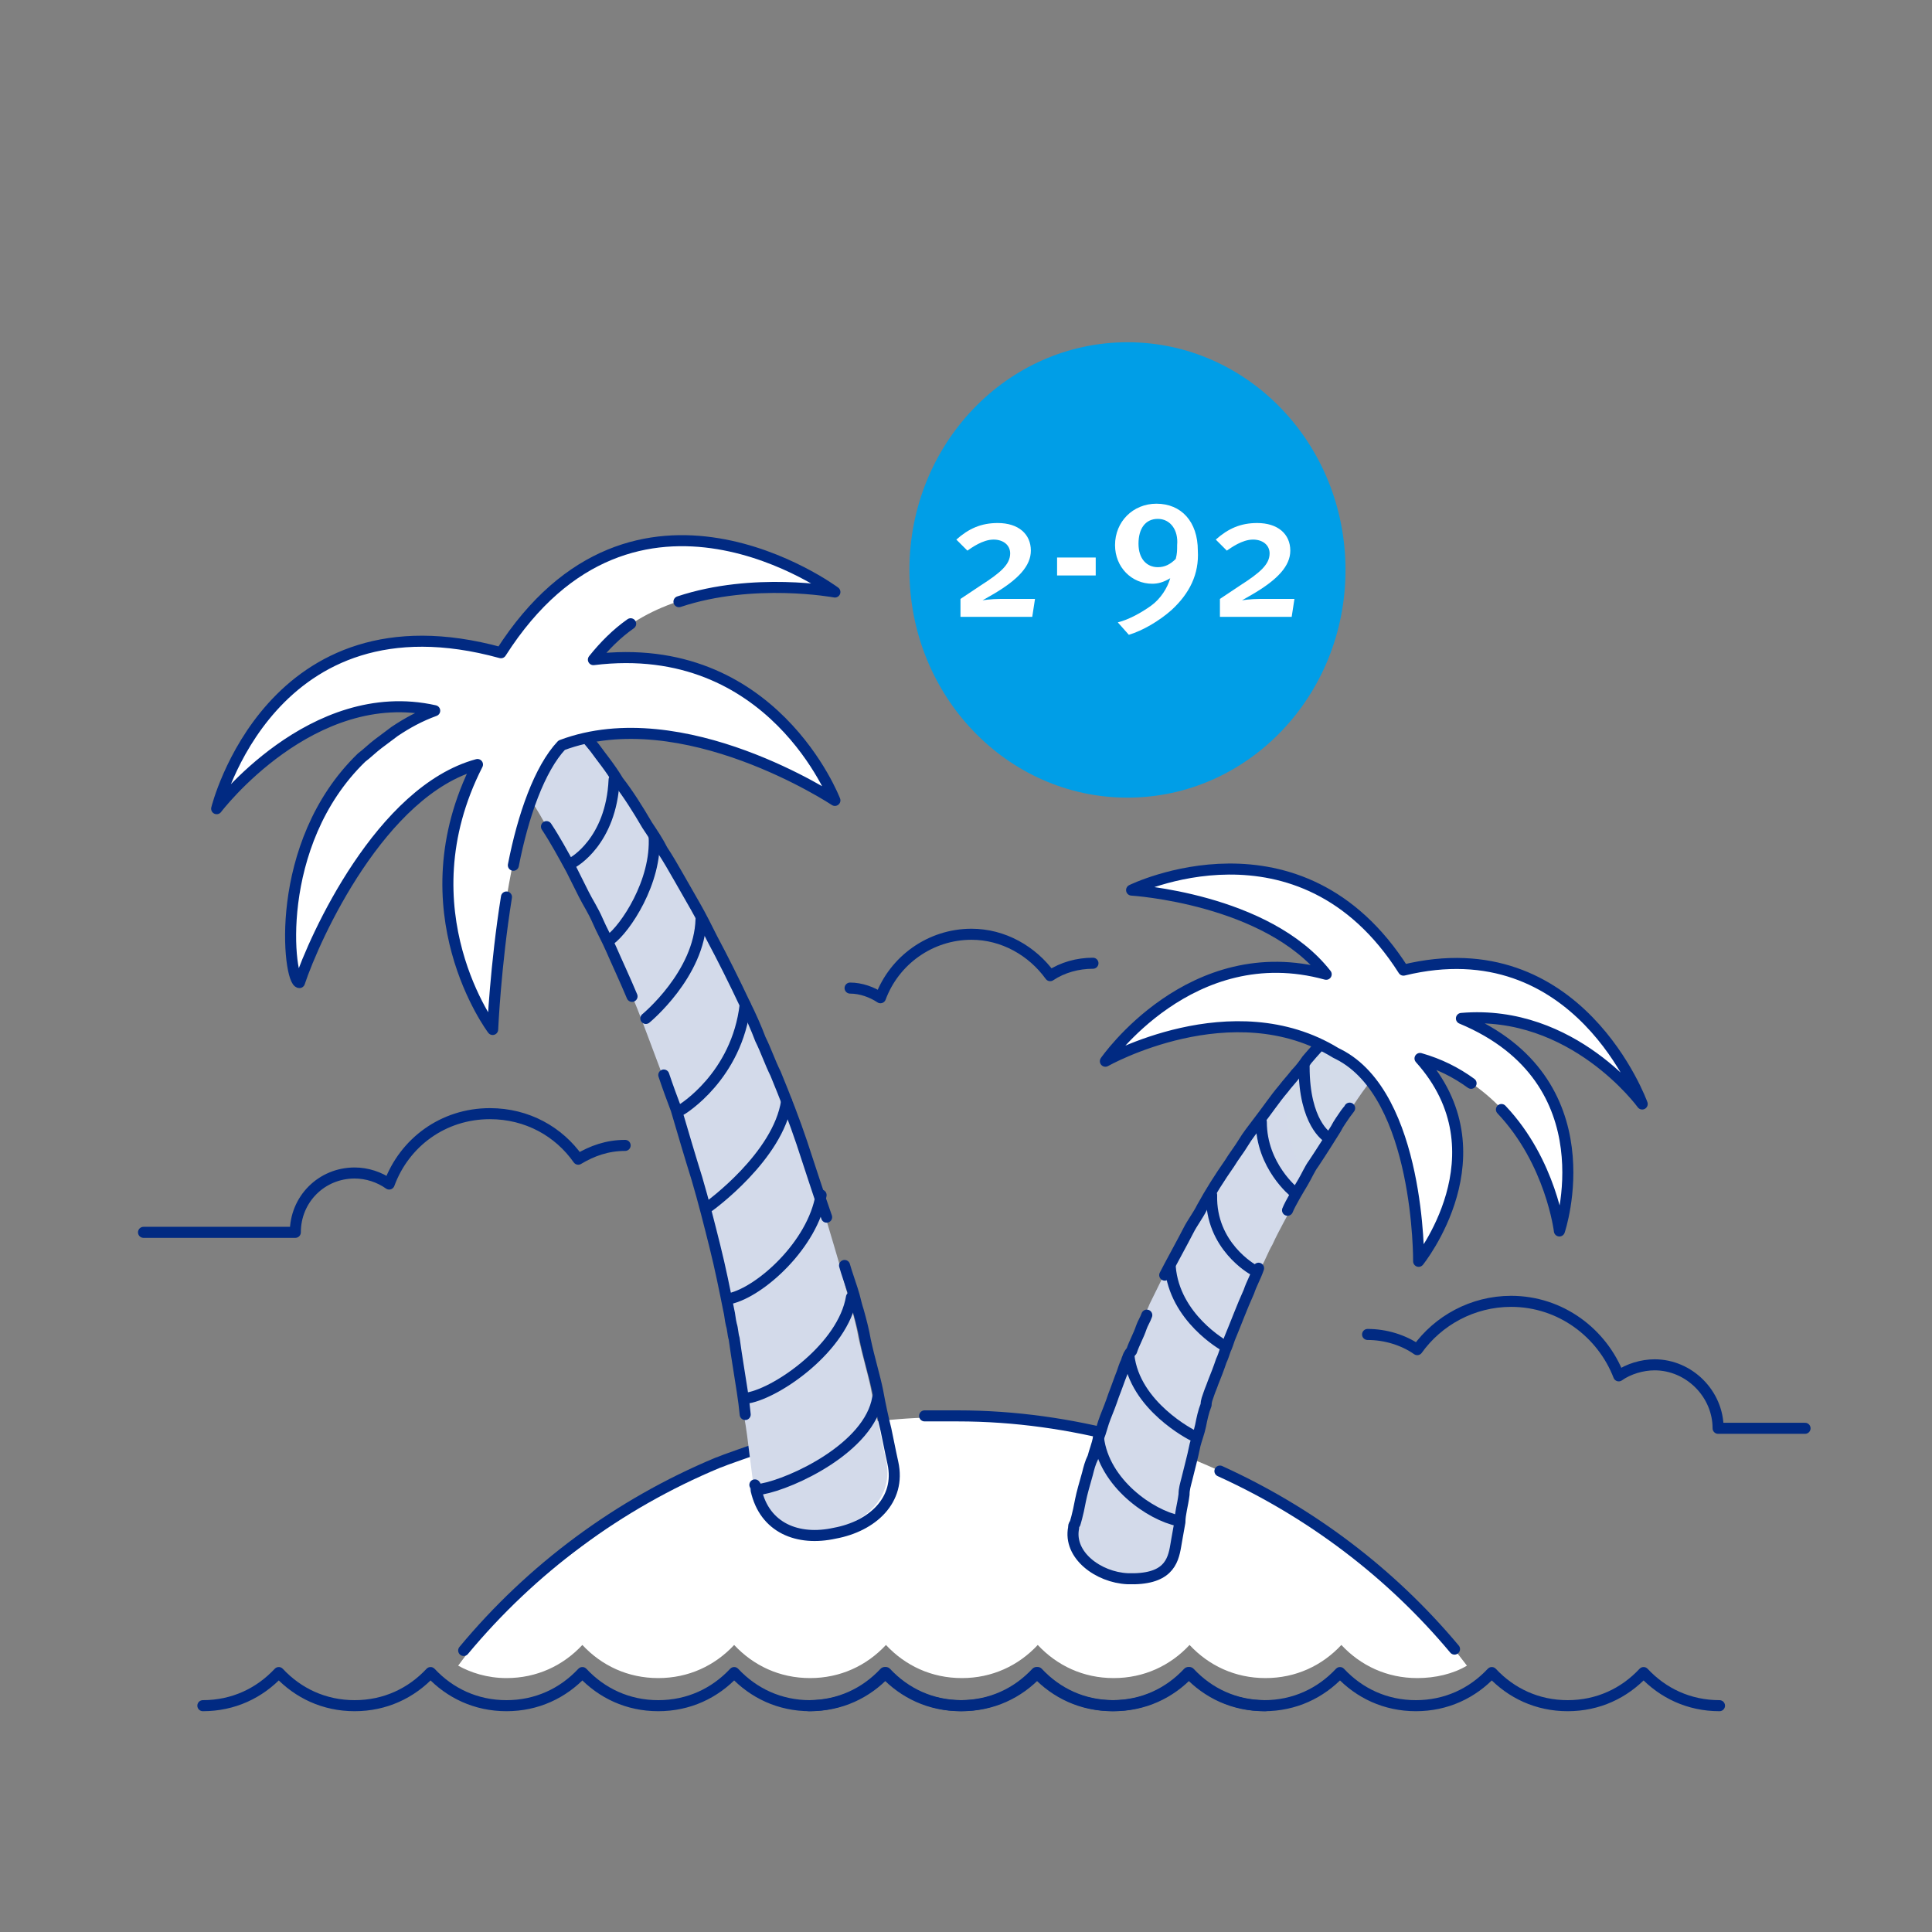 <?xml version="1.0" encoding="utf-8"?>
<!-- Generator: Adobe Illustrator 22.1.0, SVG Export Plug-In . SVG Version: 6.00 Build 0)  -->
<svg version="1.1" id="Travel_insurance_2-92_days" xmlns="http://www.w3.org/2000/svg" xmlns:xlink="http://www.w3.org/1999/xlink"
	 x="0px" y="0px" viewBox="0 0 140 140" enable-background="new 0 0 140 140" xml:space="preserve">
<rect x="0" y="0" width="140" height="140" fill="#808080" stroke="none"/>
<g>
	<g>
		<path fill="#FFFFFF" d="M36.7,121.6c2.2,0,4.1-0.9,5.5-2.4c1.4,1.5,3.3,2.4,5.5,2.4c2.2,0,4.1-0.9,5.5-2.4
			c1.4,1.5,3.3,2.4,5.5,2.4c2.2,0,4.1-0.9,5.5-2.4c0,0,0,0,0,0c0,0,0,0,0,0c1.4,1.5,3.3,2.4,5.5,2.4c2.2,0,4.1-0.9,5.5-2.4
			c0,0,0,0,0,0c0,0,0,0,0,0c1.4,1.5,3.3,2.4,5.5,2.4c2.2,0,4.1-0.9,5.5-2.4c0,0,0,0,0,0c0,0,0,0,0,0c1.4,1.5,3.3,2.4,5.5,2.4
			c2.2,0,4.1-0.9,5.5-2.4c1.4,1.5,3.3,2.4,5.5,2.4c1.3,0,2.6-0.3,3.6-0.9c-2.9-3.8-6.4-7.7-13.7-11.9c-8-4.7-15-6-22.9-6.1
			c-7.9-0.1-11.1,1.3-15.7,2.8c-4.7,1.5-8.2,3.8-12.2,6.8c-2.8,2.1-5.7,4.4-8.6,8.4C34.1,121.2,35.3,121.6,36.7,121.6z"/>
	</g>
	<path fill="none" stroke="#012A82" stroke-width="0.8" stroke-linecap="round" stroke-linejoin="round" stroke-miterlimit="10" d="
		M88.4,106.6c6.6,3,12.4,7.4,17,12.9"/>
	<path fill="none" stroke="#012A82" stroke-width="0.8" stroke-linecap="round" stroke-linejoin="round" stroke-miterlimit="10" d="
		M67,102.6c0.1,0,0.3,0,0.4,0c0.7,0,1.4,0,2,0c4.2,0,8.2,0.6,12,1.6"/>
	<path fill="none" stroke="#012A82" stroke-width="0.8" stroke-linecap="round" stroke-linejoin="round" stroke-miterlimit="10" d="
		M33.6,119.6C38.5,113.7,44.8,109,52,106c0.3-0.1,0.5-0.2,0.8-0.3c1.1-0.4,2.3-0.8,3.4-1.2c1.7-0.5,3.5-1,5.3-1.3"/>
	<g>
		
			<path fill="none" stroke="#012A82" stroke-width="0.8" stroke-linecap="round" stroke-linejoin="round" stroke-miterlimit="10" d="
			M14.7,123.6c2.2,0,4.1-0.9,5.5-2.4c1.4,1.5,3.3,2.4,5.5,2.4c2.2,0,4.1-0.9,5.5-2.4c1.4,1.5,3.3,2.4,5.5,2.4c2.2,0,4.1-0.9,5.5-2.4
			c1.4,1.5,3.3,2.4,5.5,2.4c2.2,0,4.1-0.9,5.5-2.4c1.4,1.5,3.3,2.4,5.5,2.4c2.2,0,4.1-0.9,5.5-2.4c1.4,1.5,3.3,2.4,5.5,2.4
			c2.2,0,4.1-0.9,5.5-2.4c1.4,1.5,3.3,2.4,5.5,2.4c2.2,0,4.1-0.9,5.5-2.4c1.4,1.5,3.3,2.4,5.5,2.4"/>
		
			<path fill="none" stroke="#012A82" stroke-width="0.8" stroke-linecap="round" stroke-linejoin="round" stroke-miterlimit="10" d="
			M58.6,123.6c2.2,0,4.1-0.9,5.5-2.4c1.4,1.5,3.3,2.4,5.5,2.4c2.2,0,4.1-0.9,5.5-2.4c1.4,1.5,3.3,2.4,5.5,2.4c2.2,0,4.1-0.9,5.5-2.4
			c1.4,1.5,3.3,2.4,5.5,2.4c2.2,0,4.1-0.9,5.5-2.4c1.4,1.5,3.3,2.4,5.5,2.4c2.2,0,4.1-0.9,5.5-2.4c1.4,1.5,3.3,2.4,5.5,2.4
			c2.2,0,4.1-0.9,5.5-2.4c1.4,1.5,3.3,2.4,5.5,2.4"/>
	</g>
	<path fill="#FFFFFF" d="M63.8,109.6c-0.5,2.4-6.1,7.6-9.7,7.1c-3.3-0.5-2.8-6.1,1.7-8.5c2.9-1.5,0.6-3.8,4.3-3.8
		C63.7,104.4,65,103.8,63.8,109.6z"/>
	<path fill="#FFFFFF" d="M78.5,113.4c2.1,1.9,4,4.7,6.9,4.7c2.9,0,1.9-4-0.5-6.1c-1.6-1.4-1.5-2-4.4-2S76.9,111.9,78.5,113.4z"/>
	<path fill="#D3DAEA" d="M54.6,107.7c0,0-0.1-0.9-0.3-2.4c-0.1-0.8-0.2-1.7-0.4-2.8c-0.1-1.1-0.3-2.2-0.5-3.5
		c-0.1-0.6-0.2-1.3-0.3-2c-0.1-0.3-0.1-0.7-0.2-1c-0.1-0.4-0.1-0.7-0.2-1.1c-0.3-1.5-0.6-3-1-4.6c-0.4-1.6-0.8-3.2-1.3-4.9
		c-0.5-1.6-1-3.3-1.5-5c-0.3-0.8-0.6-1.6-0.9-2.5c-0.3-0.8-0.6-1.6-0.9-2.4c-0.6-1.6-1.2-3.2-1.9-4.7c-0.3-0.7-0.6-1.5-1-2.2
		c-0.3-0.7-0.7-1.4-1-2.1c-0.3-0.7-0.7-1.3-1-1.9c-0.3-0.6-0.6-1.2-0.9-1.8c-0.6-1.1-1.2-2.2-1.8-3.1c-0.5-0.9-1-1.7-1.4-2.3
		c-0.4-0.6-0.7-1.1-1-1.4c-0.2-0.3-0.3-0.4-0.3-0.4l-0.1-0.2c-0.9-1.3-0.6-3,0.7-4c1.2-0.9,2.9-0.6,3.8,0.5c0,0,0.2,0.2,0.5,0.6
		c0.3,0.4,0.7,0.9,1.2,1.5c0.5,0.7,1.1,1.4,1.7,2.4c0.7,0.9,1.4,2,2.1,3.2c0.4,0.6,0.8,1.2,1.1,1.8c0.4,0.6,0.8,1.3,1.2,2
		c0.4,0.7,0.8,1.4,1.2,2.1c0.4,0.7,0.8,1.5,1.2,2.3c0.8,1.5,1.6,3.1,2.4,4.8c0.4,0.8,0.8,1.7,1.1,2.5c0.4,0.8,0.7,1.7,1.1,2.5
		c0.7,1.7,1.5,3.7,2,5.1c0.5,1.5,1.2,3.4,1.7,5.1c0.5,1.7,1,3.3,1.4,4.8c0.1,0.4,0.2,0.8,0.3,1.1c0.1,0.4,0.2,0.8,0.3,1.1
		c0.2,0.7,0.4,1.5,0.5,2.1c0.3,1.4,0.7,2.7,0.9,3.7c0.2,1.1,0.4,2,0.6,2.8c0.3,1.5,0.5,2.4,0.5,2.4c0.6,2.7-1.5,4.6-4.2,5.1
		c-2.7,0.6-5.1-0.4-5.7-3.1C54.7,108,54.7,107.9,54.6,107.7z"/>
	<path fill="none" stroke="#012A82" stroke-width="0.8" stroke-linecap="round" stroke-linejoin="round" stroke-miterlimit="10" d="
		M45.8,72.2c-0.5-1.2-1.2-2.7-1.5-3.4c-0.3-0.7-0.7-1.4-1-2.1c-0.3-0.7-0.7-1.3-1-1.9c-0.3-0.6-0.6-1.2-0.9-1.8
		c-0.6-1.1-1.2-2.2-1.8-3.1"/>
	<path fill="none" stroke="#012A82" stroke-width="0.8" stroke-linecap="round" stroke-linejoin="round" stroke-miterlimit="10" d="
		M54,102.5c-0.1-1.1-0.3-2.2-0.5-3.5c-0.1-0.6-0.2-1.3-0.3-2c-0.1-0.3-0.1-0.7-0.2-1c-0.1-0.4-0.1-0.7-0.2-1.1c-0.3-1.5-0.6-3-1-4.6
		c-0.4-1.6-0.8-3.2-1.3-4.9c-0.5-1.6-1-3.3-1.5-5c-0.3-0.8-0.6-1.6-0.9-2.5"/>
	<path fill="none" stroke="#012A82" stroke-width="0.8" stroke-linecap="round" stroke-linejoin="round" stroke-miterlimit="10" d="
		M61.2,91.7c0.1,0.4,0.6,1.8,0.7,2.2c0.1,0.4,0.2,0.8,0.3,1.1c0.2,0.7,0.4,1.5,0.5,2.1c0.3,1.4,0.7,2.7,0.9,3.7
		c0.2,1.1,0.4,2,0.6,2.8c0.3,1.5,0.5,2.4,0.5,2.4c0.6,2.7-1.5,4.6-4.2,5.1c-2.7,0.6-5.1-0.4-5.7-3.1c0-0.1,0-0.3-0.1-0.4"/>
	<path fill="none" stroke="#012A82" stroke-width="0.8" stroke-linecap="round" stroke-linejoin="round" stroke-miterlimit="10" d="
		M37.3,56.2c-0.2-0.3-0.3-0.4-0.3-0.4l-0.1-0.2c-0.9-1.3-0.6-3,0.7-4c1.2-0.9,2.9-0.6,3.8,0.5c0,0,0.2,0.2,0.5,0.6
		c0.3,0.4,0.7,0.9,1.2,1.5c0.5,0.7,1.1,1.4,1.7,2.4c0.7,0.9,1.4,2,2.1,3.2c0.4,0.6,0.8,1.2,1.1,1.8c0.4,0.6,0.8,1.3,1.2,2
		c0.4,0.7,0.8,1.4,1.2,2.1c0.4,0.7,0.8,1.5,1.2,2.3c0.8,1.5,1.6,3.1,2.4,4.8c0.4,0.8,0.8,1.7,1.1,2.5c0.4,0.8,0.7,1.7,1.1,2.5
		c0.7,1.7,1.4,3.5,1.9,5s1.2,3.7,1.8,5.4"/>
	<path fill="#D3DAEA" d="M77.7,110.5c0,0,0.2-0.6,0.4-1.7c0.1-0.5,0.3-1.2,0.5-1.9c0.1-0.4,0.2-0.8,0.4-1.2c0.1-0.4,0.3-0.9,0.4-1.4
		c0.2-0.5,0.3-1,0.5-1.5c0.2-0.5,0.4-1,0.6-1.6c0.2-0.5,0.4-1.1,0.6-1.6c0.1-0.3,0.2-0.6,0.3-0.8c0.1-0.3,0.2-0.6,0.4-0.8
		c0.2-0.6,0.5-1.1,0.7-1.7c0.1-0.3,0.3-0.6,0.4-0.9c0.1-0.3,0.3-0.6,0.4-0.9c0.6-1.2,1.1-2.3,1.8-3.5c0.3-0.6,0.6-1.1,0.9-1.7
		c0.3-0.6,0.7-1.1,1-1.7c0.6-1.1,1.3-2.2,2-3.2c0.3-0.5,0.7-1,1-1.5c0.3-0.5,0.7-1,1-1.4c0.7-0.9,1.3-1.8,1.9-2.5
		c0.3-0.4,0.6-0.7,0.9-1.1c0.3-0.3,0.6-0.7,0.8-1c0.5-0.6,1-1.1,1.4-1.6c0.4-0.4,0.7-0.8,0.9-1c0.2-0.2,0.4-0.4,0.4-0.4
		c0.8-0.8,2.1-0.9,3,0c0.8,0.8,0.9,2,0.2,2.8l-0.1,0.1c0,0-0.1,0.1-0.2,0.3c-0.2,0.2-0.4,0.5-0.7,1c-0.3,0.4-0.7,0.9-1.1,1.5
		c-0.2,0.3-0.4,0.6-0.7,1c-0.2,0.3-0.5,0.7-0.7,1.1c-0.5,0.8-1,1.6-1.6,2.5c-0.3,0.4-0.5,0.9-0.8,1.4c-0.3,0.5-0.6,1-0.8,1.5
		c-0.5,1-1.1,2-1.6,3.1c-0.3,0.5-0.5,1.1-0.8,1.6c-0.2,0.6-0.5,1.1-0.7,1.7c-0.5,1.1-0.9,2.2-1.4,3.4c-0.1,0.3-0.2,0.6-0.3,0.8
		c-0.1,0.3-0.2,0.6-0.3,0.8c-0.2,0.6-0.4,1.1-0.6,1.6c-0.1,0.3-0.2,0.5-0.3,0.8c-0.1,0.3-0.2,0.5-0.2,0.8c-0.2,0.5-0.3,1-0.4,1.5
		c-0.1,0.5-0.3,1-0.4,1.4c-0.1,0.5-0.2,0.9-0.3,1.3c-0.1,0.4-0.2,0.8-0.3,1.2c-0.1,0.4-0.2,0.7-0.2,1.1c-0.1,0.8-0.3,1.4-0.3,2
		c-0.2,1.1-0.3,1.7-0.3,1.7c-0.2,1.2-0.6,2.5-3.5,2.4c-2.1-0.1-4.3-1.7-3.9-3.7C77.6,110.7,77.7,110.6,77.7,110.5z"/>
	<path fill="none" d="M77.7,110.5c0,0,0.2-0.6,0.4-1.7c0.1-0.5,0.3-1.2,0.5-1.9c0.1-0.4,0.2-0.8,0.4-1.2c0.1-0.4,0.3-0.9,0.4-1.4
		c0.2-0.5,0.3-1,0.5-1.5c0.2-0.5,0.4-1,0.6-1.6c0.2-0.5,0.4-1.1,0.6-1.6c0.1-0.3,0.2-0.6,0.3-0.8c0.1-0.3,0.2-0.6,0.4-0.8
		c0.2-0.6,0.5-1.1,0.7-1.7c0.1-0.3,0.3-0.6,0.4-0.9c0.1-0.3,0.3-0.6,0.4-0.9c0.6-1.2,1.1-2.3,1.8-3.5c0.3-0.6,0.6-1.1,0.9-1.7
		c0.3-0.6,0.7-1.1,1-1.7c0.6-1.1,1.3-2.2,2-3.2c0.3-0.5,0.7-1,1-1.5c0.3-0.5,0.7-1,1-1.4c0.7-0.9,1.3-1.8,1.9-2.5
		c0.3-0.4,0.6-0.7,0.9-1.1c0.3-0.3,0.6-0.7,0.8-1c0.5-0.6,1-1.1,1.4-1.6c0.4-0.4,0.7-0.8,0.9-1c0.2-0.2,0.4-0.4,0.4-0.4
		c0.8-0.8,2.1-0.9,3,0c0.8,0.8,0.9,2,0.2,2.8l-0.1,0.1c0,0-0.1,0.1-0.2,0.3c-0.2,0.2-0.4,0.5-0.7,1c-0.3,0.4-0.7,0.9-1.1,1.5
		c-0.2,0.3-0.4,0.6-0.7,1c-0.2,0.3-0.5,0.7-0.7,1.1c-0.5,0.8-1,1.6-1.6,2.5c-0.3,0.4-0.5,0.9-0.8,1.4c-0.3,0.5-0.6,1-0.8,1.5
		c-0.5,1-1.1,2-1.6,3.1c-0.3,0.5-0.5,1.1-0.8,1.6c-0.2,0.6-0.5,1.1-0.7,1.7c-0.5,1.1-0.9,2.2-1.4,3.4c-0.1,0.3-0.2,0.6-0.3,0.8
		c-0.1,0.3-0.2,0.6-0.3,0.8c-0.2,0.6-0.4,1.1-0.6,1.6c-0.1,0.3-0.2,0.5-0.3,0.8c-0.1,0.3-0.2,0.5-0.2,0.8c-0.2,0.5-0.3,1-0.4,1.5
		c-0.1,0.5-0.3,1-0.4,1.4c-0.1,0.5-0.2,0.9-0.3,1.3c-0.1,0.4-0.2,0.8-0.3,1.2c-0.1,0.4-0.2,0.7-0.2,1.1c-0.1,0.8-0.3,1.4-0.3,2
		c-0.2,1.1-0.3,1.7-0.3,1.7c-0.2,1.2-0.6,2.5-3.5,2.4c-2.1-0.1-4.3-1.7-3.9-3.7C77.6,110.7,77.7,110.6,77.7,110.5z"/>
	<path fill="#D3DBE9" d="M93.7,78c-1.3,3.1,0.7,7.1,0.7,7.1l4.8-7.2l-2.8-2.5"/>
	<path fill="none" stroke="#012A82" stroke-width="0.8" stroke-linecap="round" stroke-linejoin="round" stroke-miterlimit="10" d="
		M84.4,92.4c0.3-0.6,1.4-2.6,1.7-3.2c0.3-0.6,0.7-1.1,1-1.7c0.6-1.1,1.3-2.2,2-3.2c0.3-0.5,0.7-1,1-1.5c0.3-0.5,0.7-1,1-1.4
		c0.7-0.9,1.3-1.8,1.9-2.5c0.3-0.4,0.6-0.7,0.9-1.1c0.3-0.3,0.6-0.7,0.8-1c0.5-0.6,1-1.1,1.4-1.6c0.4-0.4,0.7-0.8,0.9-1
		c0.2-0.2,0.4-0.4,0.4-0.4c0.8-0.8,2.1-0.9,3,0c0.8,0.8,0.9,2,0.2,2.8l-0.1,0.1c0,0-0.1,0.1-0.2,0.3"/>
	<path fill="none" stroke="#012A82" stroke-width="0.8" stroke-linecap="round" stroke-linejoin="round" stroke-miterlimit="10" d="
		M91.2,91.9c-0.2,0.6-0.5,1.1-0.7,1.7c-0.5,1.1-0.9,2.2-1.4,3.4c-0.1,0.3-0.2,0.6-0.3,0.8c-0.1,0.3-0.2,0.6-0.3,0.8
		c-0.2,0.6-0.4,1.1-0.6,1.6c-0.1,0.3-0.2,0.5-0.3,0.8c-0.1,0.3-0.2,0.5-0.2,0.8c-0.2,0.5-0.3,1-0.4,1.5c-0.1,0.5-0.3,1-0.4,1.4
		c-0.1,0.5-0.2,0.9-0.3,1.3c-0.1,0.4-0.2,0.8-0.3,1.2c-0.1,0.4-0.2,0.7-0.2,1.1c-0.1,0.8-0.3,1.4-0.3,2c-0.2,1.1-0.3,1.7-0.3,1.7
		c-0.2,1.2-0.6,2.5-3.5,2.4c-2.1-0.1-4.3-1.7-3.9-3.7c0-0.1,0-0.2,0.1-0.3c0,0,0.2-0.6,0.4-1.7c0.1-0.5,0.3-1.2,0.5-1.9
		c0.1-0.4,0.2-0.8,0.4-1.2c0.1-0.4,0.3-0.9,0.4-1.4c0.2-0.5,0.3-1,0.5-1.5c0.2-0.5,0.4-1,0.6-1.6c0.2-0.5,0.4-1.1,0.6-1.6
		c0.1-0.3,0.2-0.6,0.3-0.8c0.1-0.3,0.2-0.6,0.4-0.8c0.2-0.6,0.5-1.1,0.7-1.7c0.1-0.3,0.3-0.6,0.4-0.9"/>
	<path fill="none" stroke="#012A82" stroke-width="0.8" stroke-linecap="round" stroke-linejoin="round" stroke-miterlimit="10" d="
		M97.8,80.3c-0.2,0.3,0,0-0.3,0.4c-0.2,0.3-0.5,0.7-0.7,1.1c-0.5,0.8-1,1.6-1.6,2.5c-0.3,0.4-0.5,0.9-0.8,1.4
		c-0.3,0.5-0.9,1.5-1.1,2"/>
	<g>
		<ellipse fill="#009EE7" cx="81.7" cy="41.3" rx="15.8" ry="16.5"/>
	</g>
	<path fill="none" stroke="#012A82" stroke-width="0.8" stroke-linecap="round" stroke-linejoin="round" stroke-miterlimit="10" d="
		M99.1,96.7c1.3,0,2.6,0.4,3.6,1.1c1.5-2.1,4-3.5,6.8-3.5c3.6,0,6.6,2.3,7.8,5.4c0.7-0.5,1.7-0.8,2.6-0.8c2.5,0,4.6,2.1,4.6,4.6h6.3
		"/>
	<path fill="none" stroke="#012A82" stroke-width="0.8" stroke-linecap="round" stroke-linejoin="round" stroke-miterlimit="10" d="
		M45.3,83c-1.3,0-2.4,0.4-3.4,1c-1.4-2-3.7-3.3-6.4-3.3c-3.4,0-6.2,2.1-7.3,5.1c-0.7-0.5-1.6-0.8-2.5-0.8c-2.4,0-4.3,1.9-4.3,4.3
		h-11"/>
	<path fill="none" stroke="#012A82" stroke-width="0.8" stroke-linecap="round" stroke-linejoin="round" stroke-miterlimit="10" d="
		M79.2,69.8c-1.1,0-2.2,0.3-3.1,0.9c-1.3-1.8-3.4-3-5.7-3c-3,0-5.6,1.9-6.6,4.6c-0.6-0.4-1.4-0.7-2.2-0.7"/>
	<path fill="none" stroke="#012A82" stroke-width="0.8" stroke-linecap="round" stroke-linejoin="round" stroke-miterlimit="10" d="
		M84.8,91.8c0.3,3.7,3.9,5.7,3.9,5.7"/>
	<path fill="none" stroke="#012A82" stroke-width="0.8" stroke-linecap="round" stroke-linejoin="round" stroke-miterlimit="10" d="
		M81.8,98.2c0.4,3.7,4.6,5.8,4.6,5.8"/>
	<path fill="none" stroke="#012A82" stroke-width="0.8" stroke-linecap="round" stroke-linejoin="round" stroke-miterlimit="10" d="
		M54,72.8c-0.6,5.2-4.6,7.6-4.6,7.6"/>
	<path fill="none" stroke="#012A82" stroke-width="0.8" stroke-linecap="round" stroke-linejoin="round" stroke-miterlimit="10" d="
		M57,79.8c-0.6,4-5.6,7.6-5.6,7.6"/>
	<path fill="none" stroke="#012A82" stroke-width="0.8" stroke-linecap="round" stroke-linejoin="round" stroke-miterlimit="10" d="
		M59.5,86.6c-0.6,3.6-4.4,7-6.6,7.5"/>
	<path fill="none" stroke="#012A82" stroke-width="0.8" stroke-linecap="round" stroke-linejoin="round" stroke-miterlimit="10" d="
		M61.7,94c-0.6,3.6-5.3,6.9-7.5,7.3"/>
	<path fill="none" stroke="#012A82" stroke-width="0.8" stroke-linecap="round" stroke-linejoin="round" stroke-miterlimit="10" d="
		M63.6,101.3c-0.6,3.6-6.2,6.2-8.4,6.6"/>
	<path fill="none" stroke="#012A82" stroke-width="0.8" stroke-linecap="round" stroke-linejoin="round" stroke-miterlimit="10" d="
		M50.8,66.6c-0.1,4-4,7.2-4,7.2"/>
	<path fill="none" stroke="#012A82" stroke-width="0.8" stroke-linecap="round" stroke-linejoin="round" stroke-miterlimit="10" d="
		M44.5,56.5c-0.2,4.5-3,6-3,6"/>
	<path fill="none" stroke="#012A82" stroke-width="0.8" stroke-linecap="round" stroke-linejoin="round" stroke-miterlimit="10" d="
		M47.4,60.6c0.2,3.3-2.1,6.7-3.2,7.5"/>
	<path fill="#FFFFFF" d="M43,47.8c5.3-7.1,17.5-5,17.5-5S46,32.1,36.3,47.3c-16.7-4.6-20.6,11.3-20.6,11.3s6.9-9.1,15.8-7.1
		c-12.3,5.1-10.8,19.7-9.8,19.7c1.1-3.3,5.9-13.9,12.9-15.8c-5.4,10.6,1.1,19.2,1.1,19.2s0.7-16.5,5-20.7c8.8-3.3,19.8,4,19.8,4
		S56,46.2,43,47.8z"/>
	<path fill="none" stroke="#012A82" stroke-width="0.8" stroke-linecap="round" stroke-linejoin="round" stroke-miterlimit="10" d="
		M37.2,62.7c0.7-3.6,1.9-7,3.5-8.7c8.8-3.3,19.8,4,19.8,4S56,46.2,43,47.8c0.8-1,1.7-1.9,2.7-2.6 M49.2,43.6
		c5.4-1.8,11.3-0.7,11.3-0.7S46,32.1,36.3,47.3c-16.7-4.6-20.6,11.3-20.6,11.3s6.9-9.1,15.8-7.1c-1.1,0.4-2,0.9-2.9,1.5
		c-0.4,0.3-0.8,0.6-1.2,0.9c-0.4,0.3-0.8,0.7-1.2,1c-6.5,6.3-5.3,16.3-4.5,16.3c1.1-3.3,5.9-13.9,12.9-15.8
		c-5.4,10.6,1.1,19.2,1.1,19.2s0.2-4.6,1-9.6"/>
	<path fill="none" stroke="#012A82" stroke-width="0.8" stroke-linecap="round" stroke-linejoin="round" stroke-miterlimit="10" d="
		M87.8,86.6c-0.1,3.7,3,5.4,3,5.4"/>
	<path fill="none" stroke="#012A82" stroke-width="0.8" stroke-linecap="round" stroke-linejoin="round" stroke-miterlimit="10" d="
		M79.6,104.2c0.4,3.3,3.8,5.6,5.8,6"/>
	<path fill="#FFFFFF" d="M119,80c0,0-4.6-12.8-17.3-9.7C94.2,58.5,82,64.5,82,64.5s9.8,0.6,14.1,6.1c-9.8-2.7-16,6.3-16,6.3
		s9.2-5.2,16.7-0.6l0.2,0.1c5.9,3,5.8,15,5.8,15s6.3-7.8,0.1-14.7c9,2.8,10.2,12.5,10.2,12.5s3.7-10.9-7.1-15.4
		C114,73.1,119,80,119,80z"/>
	<path fill="none" stroke="#012A82" stroke-width="0.8" stroke-linecap="round" stroke-linejoin="round" stroke-miterlimit="10" d="
		M108.8,80.4c3.6,3.8,4.2,8.8,4.2,8.8s3.7-10.9-7.1-15.4C114,73.1,119,80,119,80s-4.6-12.8-17.3-9.7C94.2,58.5,82,64.5,82,64.5
		s9.8,0.6,14.1,6.1c-9.8-2.7-16,6.3-16,6.3s9.2-5.2,16.7-0.6l0.2,0.1c5.9,3,5.8,15,5.8,15s6.3-7.8,0.1-14.7c1.4,0.4,2.6,1,3.7,1.8"
		/>
	<path fill="none" stroke="#012A82" stroke-width="0.8" stroke-linecap="round" stroke-linejoin="round" stroke-miterlimit="10" d="
		M94.5,77.3c0,4.1,1.7,5.1,1.7,5.1"/>
	<path fill="none" stroke="#012A82" stroke-width="0.8" stroke-linecap="round" stroke-linejoin="round" stroke-miterlimit="10" d="
		M91.4,81.3c0,3.2,2.4,5.1,2.4,5.1"/>
	<g>
		<path fill="#FFFFFF" d="M74.8,44.7h-5.2v-1.3l1.5-1c1.4-0.9,2.1-1.5,2.1-2.3c0-0.6-0.5-1-1.2-1c-0.8,0-1.6,0.6-1.9,0.8l-0.8-0.8
			c0.9-0.8,1.8-1.2,3-1.2c1.5,0,2.4,0.8,2.4,2c0,1.1-0.9,2.1-2.8,3.2l-0.7,0.4c0,0,0.6-0.1,1.3-0.1h2.5L74.8,44.7z"/>
		<path fill="#FFFFFF" d="M76.6,41.7v-1.3h2.8v1.3H76.6z"/>
		<path fill="#FFFFFF" d="M84.9,44.2c-0.9,0.8-2.1,1.5-3.1,1.8l-0.8-0.9c0.8-0.2,1.7-0.7,2.4-1.2s1.2-1.3,1.4-2
			c-0.5,0.3-0.9,0.4-1.3,0.4c-1.5,0-2.7-1.2-2.7-2.8c0-1.7,1.3-3,3-3c1.8,0,3,1.3,3,3.4C86.9,41.6,86.2,43,84.9,44.2z M83.9,37.6
			c-0.9,0-1.4,0.7-1.4,1.8c0,1.1,0.6,1.7,1.4,1.7c0.5,0,0.9-0.2,1.3-0.6c0.1-0.4,0.1-0.6,0.1-1C85.4,38.4,84.8,37.6,83.9,37.6z"/>
		<path fill="#FFFFFF" d="M93.6,44.7h-5.2v-1.3l1.5-1c1.4-0.9,2.1-1.5,2.1-2.3c0-0.6-0.5-1-1.2-1c-0.8,0-1.6,0.6-1.9,0.8l-0.8-0.8
			c0.9-0.8,1.8-1.2,3-1.2c1.5,0,2.4,0.8,2.4,2c0,1.1-0.9,2.1-2.8,3.2l-0.7,0.4c0,0,0.6-0.1,1.3-0.1h2.5L93.6,44.7z"/>
	</g>
</g>
</svg>
